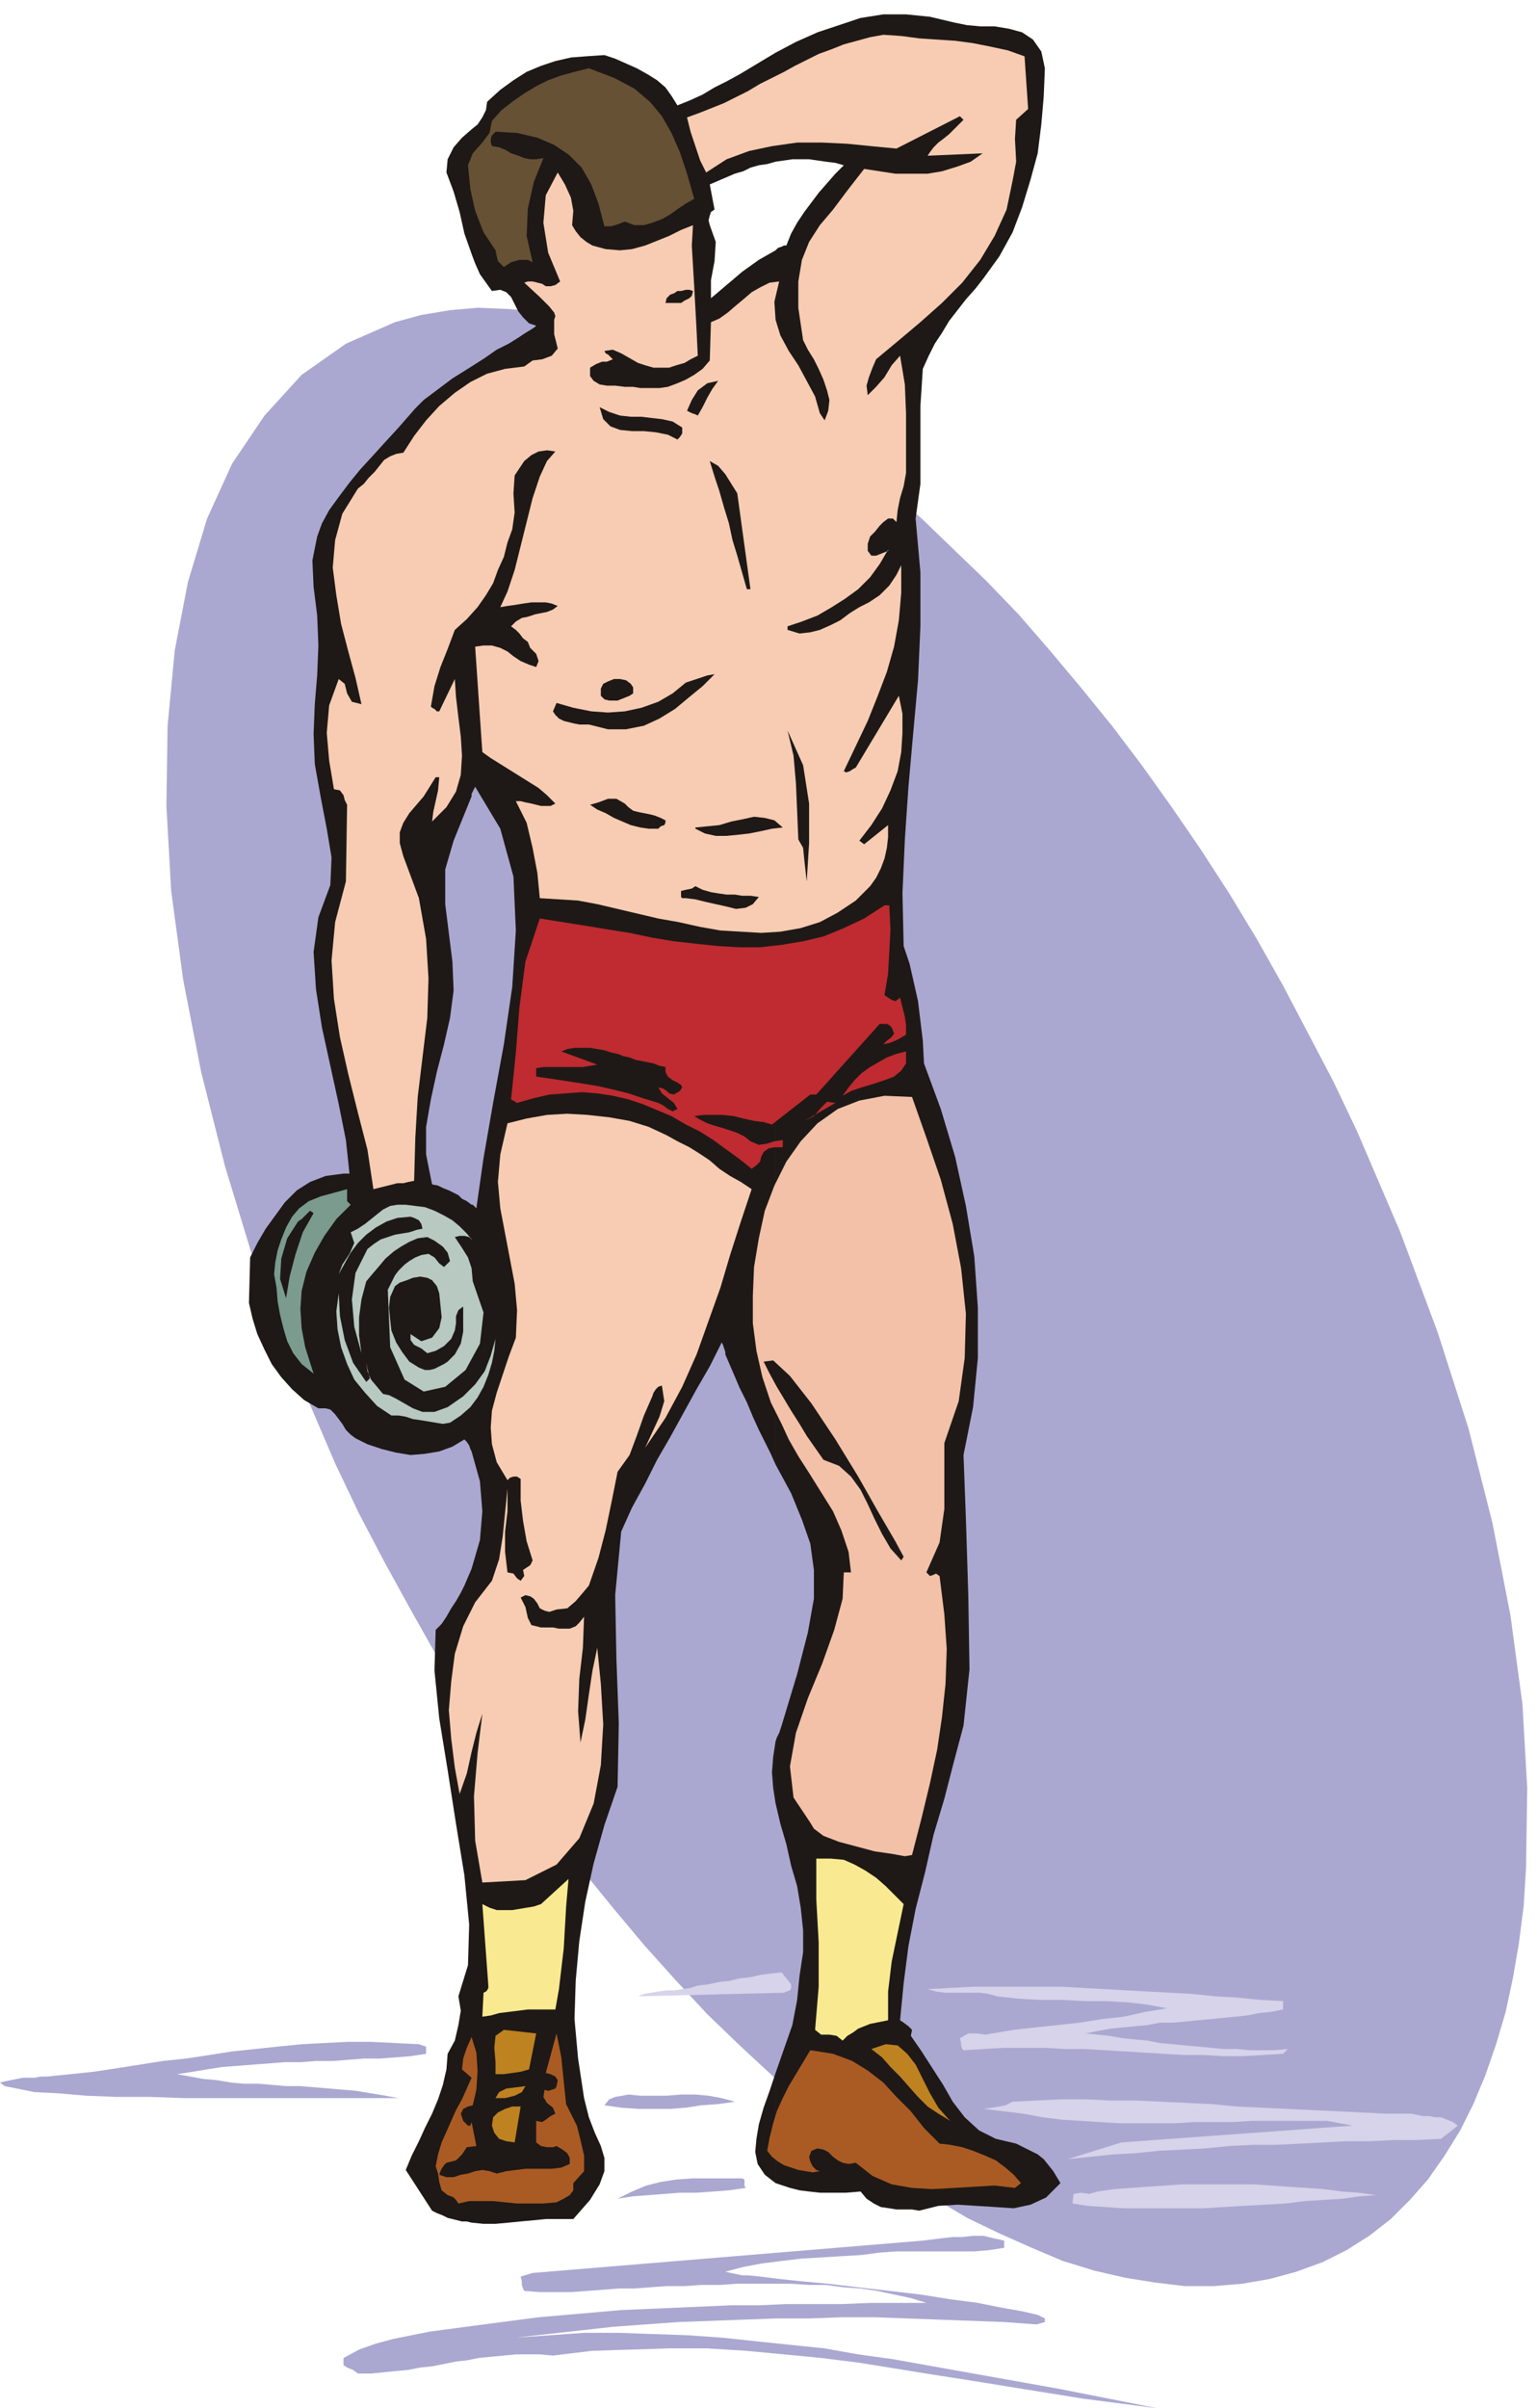 <svg xmlns="http://www.w3.org/2000/svg" fill-rule="evenodd" height="2.011in" preserveAspectRatio="none" stroke-linecap="round" viewBox="0 0 1285 2011" width="123.36"><style>.pen1{stroke:none}.brush2{fill:#aaa8d1}.brush3{fill:#1e1916}.brush4{fill:#f7ccb2}.brush6{fill:#bf2b30}.brush9{fill:#b7c9c1}.brush11{fill:#d6d3ea}.brush12{fill:#bf8221}.brush13{fill:#aa5b23}</style><path class="pen1 brush2" d="m1134 945-20-42-21-40-21-40-22-39-23-38-24-37-24-35-25-35-25-33-26-32-26-31-26-30-27-28-27-26-27-26-27-23-27-22-28-21-27-19-27-17-28-16-27-14-26-12-27-10-26-8-26-7-25-4-25-2-25-1-23 2-24 4-22 6-41 18-37 26-31 34-27 40-21 46-16 53-11 57-6 63-1 67 4 71 10 74 15 77 20 79 25 82 31 82 36 84 20 42 21 40 22 40 22 39 23 38 24 37 24 35 25 35 25 33 26 32 26 31 26 29 27 29 27 26 27 25 27 24 27 22 28 21 27 19 27 17 27 16 27 13 27 12 26 11 26 8 26 6 25 4 25 3h24l24-2 23-4 22-6 22-8 20-10 19-12 18-14 16-16 15-17 14-20 13-21 11-22 10-24 9-26 8-27 6-28 5-29 4-31 2-32 1-67-4-70-10-74-15-77-20-79-26-81-31-83-36-84z"/><path class="pen1 brush3" d="m873 57-1 24-2 23-3 24-6 22-7 23-8 21-11 20-13 18-7 9-8 9-7 9-7 9-6 10-6 9-5 10-5 11-2 31v65l-4 29 4 45v45l-2 45-4 44-4 45-3 44-2 45 1 44 5 15 7 31 4 33 1 19 14 38 12 40 9 41 7 42 3 43v42l-4 41-8 40 2 53 2 64 1 62-5 47-8 30-8 31-9 30-7 31-8 31-6 31-4 31-3 31 3 2 4 3 3 3-1 5 9 13 9 14 9 14 8 14 10 13 12 11 14 7 17 4 6 3 6 3 6 3 5 4 4 5 4 5 3 5 3 5-12 12-13 6-14 3-15-1-16-1-16-1-16 1-16 4-6-1h-13l-6-1-7-1-6-3-6-4-5-6-12 1h-22l-9-1-8-1-8-2-6-2-6-2v-92l7-20 7-20 4-21 2-20 3-20v-18l-2-19-3-18-5-17-4-18-5-17-4-17v-52l1-3 2-4 1-3 1-3 13-43 9-35 5-28v-24l-3-22-7-20-9-22-13-24V209l2-2 3-1 2-1h2l4-10 5-9 6-9 6-8 6-8 7-8 7-8 7-7-7-2-8-1-7-1-7-1h-14l-7 1-7 1V44l17-9 18-8 18-6 18-6 19-3h19l20 2 21 5 10 2 11 1h12l12 2 11 3 9 6 7 10 3 14zM648 1823l-9-7-6-9-2-10 1-11 2-12 4-14 5-14 5-15v92zm0-317-2-13-1-13 1-13 2-13v52zm0-283V209l-7 4-7 4-7 5-7 5-7 6-6 5-7 6-6 5v-15l3-16 1-16-5-14-1-4 1-4 1-3 3-2-4-21 7-3 7-3 7-3 7-2 6-3 7-2 7-1 7-2V44l-10 6-10 6-10 6-11 6-10 5-10 6-11 5-10 4-5-8-5-7-7-6-8-5-9-5-9-4-9-4-9-3-15 1-13 1-13 3-12 4-12 5-11 7-11 8-11 10-1 7-3 6-4 6-5 4v104l3 8 4 9 5 7 5 7 7-1 5 2 4 4 3 6 3 6 4 5 5 5 6 2-1 1-3 2-5 3-6 4-8 5-10 5-10 7-11 7v359-2l1-2 1-2 1-2 21 35 11 40 2 45-3 47-7 48-9 49-8 46-6 42-1-1-1-1-1-1h-1v206l7 25 2 25-2 24-7 24v546l10 1h10l11-1 10-1 11-1 10-1h23l14-16 8-13 4-11v-11l-3-10-5-11-5-13-4-16-5-33-3-33 1-32 3-33 5-33 7-32 9-32 11-32 1-53-2-54-1-53 5-53 9-20 11-20 10-20 11-19 11-20 11-20 11-19 10-20 1 2 1 3 1 3v2l6 14 6 14 6 12 5 12 5 11 5 10 5 10 4 9zm-254 633-4-1h-4l-4-1-4-1-4-1-4-2-5-2-4-2-22-34 5-12 6-12 5-11 6-12 5-12 4-12 3-13 1-13 6-11 3-13 2-12-2-12 8-26 1-34-4-41-7-43-7-45-7-43-4-40 1-34 5-5 4-6 4-7 4-6 4-7 3-6 3-7 3-7v546zm0-644-1-2-1-3-2-3-2-2-10 6-11 4-12 2-12 1-12-2-12-3-12-4-10-5-4-3-4-4-3-5-3-4-3-4-4-4-4-1h-6l-12-7-10-9-9-10-8-11-6-12-6-13-4-13-3-13 1-38 6-12 7-12 8-11 8-11 10-10 11-7 13-5 15-2h5l-3-28-6-30-7-32-7-32-5-32-2-31 4-29 10-27 1-23-4-24-5-26-5-28-1-25 1-25 2-24 1-25-1-25-3-24-1-22 4-20 4-11 6-11 8-11 9-12 9-11 11-12 10-11 11-12 7-8 7-8 7-7 8-6 8-6 8-6 8-5 8-5v359l-15 37-7 24v29l6 48 1 24-3 23-5 22-6 23-5 23-4 23v23l5 25 5 1 4 2 5 2 4 2 4 2 3 3 4 2 4 3v206zm0-1000-6-17-4-18-5-17-6-16 1-11 5-10 7-8 8-7v104z"/><path class="pen1 brush4" d="m856 47 3 44-10 9-1 16 1 19-3 16-5 24-10 22-12 20-15 19-17 17-18 16-19 16-18 15-3 7-3 8-2 7 1 8 7-7 7-8 6-10 7-8 4 24 1 24v50l-2 11-3 10-2 10-1 10-3-3h-4l-4 3-3 3-4 5-4 4-2 6v6l3 4h4l5-2 5-2v-1l-7 12-8 11-10 10-11 8-11 7-12 7-13 5-12 4v3l10 3 9-1 8-2 9-4 8-4 8-6 8-5 8-4 9-6 8-8 6-9 4-8v23l-2 23-4 22-6 21-8 21-8 20-10 21-10 21 2 1 3-1 3-2 2-1 36-60 3 15v16l-1 16-3 16-6 16-7 15-9 14-10 13 4 3 20-16v10l-1 9-2 9-3 8-4 8-5 7-6 6-6 6-15 10-15 8-16 5-17 3-16 1-17-1-17-1-17-3-18-4-17-3-17-4-17-4-17-4-16-3-16-1-16-1-2-21-4-21-5-21-9-18h4l4 1 5 1 4 1 4 1h8l4-2-7-7-7-6-8-5-8-5-8-5-8-5-8-5-7-5-6-88 7-1h7l7 2 6 3 5 4 6 4 7 3 6 2 2-5-2-6-5-5-2-5-4-3-3-4-3-3-4-3 4-4 5-3 5-1 6-2 5-1 5-1 5-2 4-3-5-2-5-1h-12l-7 1-6 1-7 1-6 1 6-13 6-18 5-20 5-20 5-20 6-18 6-13 7-8-7-1-7 1-6 3-6 5-8 12-1 15 1 16-2 14-4 11-3 12-5 11-4 11-6 10-7 10-9 10-10 9-6 16-6 15-5 16-3 17 1 1 2 1 2 2h2l13-27 1 15 2 17 2 16 1 16-1 16-4 14-8 13-12 12 1-8 2-9 2-9 1-11h-3l-5 8-5 8-6 7-6 7-5 8-3 8v9l3 11 13 35 6 34 2 33-1 33-4 33-4 33-2 34-1 36-5 1-4 1h-5l-4 1-4 1-4 1-4 1-4 1-5-33-8-31-8-32-7-31-5-32-2-32 3-32 9-34 1-64-2-4-1-4-3-4-5-1-4-24-2-23 2-23 8-22 5 4 2 8 4 7 8 2-5-22-6-22-6-23-4-24-3-23 2-23 6-22 13-21 5-4 4-5 5-5 4-5 4-5 5-3 5-2 6-1 9-14 10-13 11-12 13-11 13-9 14-7 15-4 16-2 7-5 8-1 8-3 5-6-3-12v-12l1-3-1-3-4-5-8-8-13-12 3-1h4l4 1 4 1 3 2h4l4-1 4-3-10-24-4-25 2-23 10-19 6 10 5 11 2 11-1 12 3 5 4 5 5 4 5 3 11 3 12 1 10-1 11-3 10-4 10-4 10-5 10-4-1 17 2 34 2 37 1 21-6 3-5 3-7 2-6 2h-13l-7-2-6-2-7-4-7-4-7-3-7 1 1 2 2 1 2 2 2 2-5 2h-4l-5 2-5 3v7l3 4 5 3 6 1h7l8 1h7l6 1h16l7-1 8-3 7-3 7-4 7-5 6-7 1-32 7-3 7-5 7-6 6-5 7-6 7-4 8-4 8-1-4 17 1 15 4 13 7 13 8 12 7 13 7 13 4 14 4 6 3-8 1-9-2-8-3-9-4-9-4-8-5-8-4-8-4-27v-22l3-18 6-15 9-14 11-13 12-16 14-18 13 2 13 2h27l12-2 13-4 11-4 10-7-46 2 2-3 3-4 4-4 4-3 5-4 4-4 4-4 4-4-3-3-53 27-21-2-20-2-21-1h-21l-21 3-19 4-19 7-17 11-5-10-4-12-4-12-3-12 11-4 10-4 10-4 10-5 10-5 10-6 10-5 10-5 9-5 10-5 10-5 11-4 10-4 11-3 11-3 11-2 15 1 15 2 15 1 15 1 15 2 15 3 14 3 14 5z"/><path class="pen1" style="fill:#665135" d="m580 166-7 4-6 4-7 5-7 4-8 3-7 2h-8l-8-3-5 2-3 1-4 1h-5l-5-19-6-16-8-14-11-11-12-8-14-6-17-4-18-1-3 3-1 3v3l1 3 6 1 5 2 5 3 6 2 5 2 5 1h5l6-1-8 20-5 22-1 23 5 22-4-2h-7l-7 2-6 4-2-2-3-3-1-4-1-5-10-15-7-18-4-18-2-20 4-10 8-9 6-8 2-10 8-9 9-7 10-7 10-6 10-5 11-4 11-3 12-3 21 8 17 9 13 11 10 12 8 14 7 16 6 18 6 21z"/><path class="pen1 brush3" d="m579 243-1 4-2 2-4 2-3 2h-13l1-4 3-3 3-1 3-2h3l4-1h3l3 1zm21 75-5 7-4 7-4 8-4 7-2-1-3-1-2-1-2-1 4-9 5-8 8-6 9-2zm-30 39v5l-2 3-2 2-8-4-10-2-10-1h-10l-10-1-8-3-6-6-3-10 8 4 9 3 9 1h9l8 1 9 1 9 2 8 5zm46 55 11 80h-3l-4-14-4-14-4-13-3-14-4-13-4-14-4-12-4-13 7 4 6 7 5 8 5 8zm-19 151-10 10-11 9-12 10-13 8-13 6-15 3h-15l-16-4h-8l-5-1-4-1-4-1-4-2-3-3-2-3 3-7 14 4 15 3 14 1 14-1 14-3 14-5 12-7 11-9 6-2 6-2 6-2 6-1z"/><path class="pen1 brush3" d="M529 574v5l-3 2-5 2-5 2h-7l-4-1-3-3v-6l2-4 4-2 5-2h5l5 1 4 3 2 3zm145 162-1-9-1-9-1-10-4-7-1-24-1-23-2-23-5-21 13 29 5 32v33l-2 32zm-118-51v2l-1 2-3 1-2 2h-8l-7-1-8-2-7-3-7-3-7-4-7-3-6-4 7-2 8-3h7l7 4 3 3 4 3 4 1 5 1 5 1 4 1 5 2 4 2zm98 6-9 1-9 2-10 2-9 1-10 1h-9l-9-2-8-4v-1l10-1 10-1 10-3 10-2 9-2 9 1 8 2 7 6zm-20 58-5 6-6 3-8 1-8-2-9-2-9-2-8-2-8-1h-3l-1-1v-5l4-1 5-1 3-2 6 3 7 2 6 1 7 1h7l6 1h7l7 1z"/><path class="pen1 brush6" d="m739 831 3 2 3 2 3 1 3-2 1-1 2 8 2 8 1 7v8l-5 3-4 2-5 2-5 1 3-3 4-3 2-3-2-5-2-2-2-1h-6l-53 59h-5l-32 25-7-2-8-1-9-2-8-2-9-1h-16l-8 1 5 3 6 3 6 2 7 2 6 2 6 2 6 3 5 4 7 3 7-1 6-2 7-1v6h-7l-5 1-4 3-2 4-1 4-3 3-4 3-10-8-11-8-11-8-11-7-12-6-12-7-12-5-12-5-12-4-13-3-13-2-13-1-13 1-14 1-13 3-14 4-5-3 4-39 3-38 5-38 12-36 19 3 19 3 18 3 19 3 19 4 18 3 18 2 19 2 18 1h17l18-2 18-3 17-4 17-7 17-8 17-11h4l1 20-1 19-1 18-3 18z"/><path class="pen1 brush3" d="M556 891v4l2 4 4 3 4 2 3 2 1 2-2 3-5 3-4-1-2-2-3-2-4-1 3 5 5 4 5 4 3 5-4 2-4-2-4-3-4-2-13-4-12-4-12-3-13-3-12-2-13-2-13-2-14-2v-7l6-1h33l6-1 6-1-30-11 5-2 6-1h13l6 1 6 1 6 2 5 1 5 2 5 1 5 2 5 1 5 1 5 1 5 2 5 1z"/><path class="pen1 brush6" d="M757 878v10l-4 6-6 5-8 3-9 3-10 3-9 3-7 4 5-7 5-6 6-6 7-5 7-4 7-4 8-3 8-2z"/><path class="pen1" style="fill:#f2c1a8" d="M789 1205v55l-4 28-11 25 3 3 3-1 2-1 3 2 4 32 2 29-1 29-3 28-4 27-6 28-7 29-8 31-6 1-11-2-14-2-15-4-15-4-13-5-8-6-3-5-14-21-3-26 5-28 10-29 12-29 10-28 7-26 1-22h6l-2-17-6-18-7-16-10-16-10-16-9-14-8-14-6-13-9-18-7-21-5-22-3-23v-23l1-24 4-24 5-23 8-21 10-20 12-17 14-15 17-12 18-7 21-4 23 1 12 34 12 35 10 37 7 37 4 38-1 37-5 36-12 35z"/><path class="pen1 brush6" d="m698 921-26 15 8-4 6-7 5-5 7 1z"/><path class="pen1 brush4" d="m628 993-9 27-9 28-8 27-10 28-10 28-12 27-14 26-17 25 6-13 6-13 4-13-2-13-3 1-2 2-2 3-1 3-7 16-6 17-6 16-10 14-5 25-5 24-6 23-8 23-5 6-6 7-7 6-9 1-6 2-4-1-4-2-2-4-3-4-3-2-4-1-4 2 4 8 2 9 3 6 8 2h10l5 1h9l5-2 3-3 4-5-1 26-3 26-1 27 2 26 4-19 3-21 3-20 4-19 3 30 2 34-2 34-6 32-12 29-19 22-26 13-36 2-6-35-1-37 3-36 4-33-5 16-4 16-4 18-6 17-4-22-3-24-2-24 2-24 3-23 7-23 10-20 14-18 6-18 3-19 2-20 2-20v19l-2 17v17l2 17 5 1 3 4 3 2 3-4-1-5 3-2 3-2 2-4-5-16-3-17-2-17v-18l-3-2h-3l-3 1-2 2-9-15-4-15-1-14 1-14 4-15 5-15 5-15 6-16 1-23-2-22-4-21-4-21-4-21-2-22 2-23 6-26 16-4 17-3 17-1 17 1 18 2 17 3 16 5 15 7 9 5 10 5 8 5 9 6 8 7 9 6 9 5 9 6z"/><path class="pen1" style="fill:#7a9b8e" d="m293 1006-12 12-10 14-8 14-7 16-4 16-1 15 1 16 3 16 7 22-10-8-7-9-5-10-3-10-3-12-2-11-1-12-2-11 1-10 2-10 3-9 4-10 5-9 6-7 8-6 10-4 22-6v10l3 3z"/><path class="pen1 brush9" d="m395 1070 9 26-3 26-12 22-17 14-18 4-16-10-12-27-2-48 3-6 3-6 3-4 5-5 4-3 5-3 5-2 6-1 5 3 4 5 4 3 5-5-2-7-4-5-7-5-6-3-8 1-7 3-7 4-6 4-7 6-5 6-6 7-5 6-4 15-2 15v15l2 15-6-22-2-23 3-22 10-20 5-4 6-4 6-2 6-2 6-1 6-1 6-2 5-1-1-4-2-3-4-2-3-1-11 1-9 3-9 5-8 6-7 7-6 8-5 9-5 9 3-8 6-9 4-9-3-9 6-3 6-4 5-4 5-4 5-4 6-3 6-1h7l8 1 8 1 8 3 8 4 7 4 6 5 6 6 5 6-3-3-4-1h-4l-4 1 6 9 5 8 3 9 1 11z"/><path class="pen1 brush3" d="m262 1013-9 16-6 18-5 19-3 18-5-16 1-17 5-17 9-14 3-2 4-4 3-3 3 2zm105 67 1 10 1 10-2 9-6 8-3 1-3 1-3 1-3-2-6-4v5l3 4 6 3 5 4 7-2 7-4 6-6 3-7 1-6v-6l2-5 4-3v21l-2 10-5 9-3 3-3 3-3 2-4 2-4 2-4 1h-4l-5-2-8-5-6-8-5-8-4-10-1-9-1-10 1-9 4-9 4-3 6-2 5-2 6-1 6 1 4 2 4 5 2 6z"/><path class="pen1 brush9" d="m306 1138 1 7 3 7 5 6 5 6 5 1 6 3 7 4 7 4 8 3h10l11-4 13-9 10-10 8-11 5-13 4-14-1 10-2 10-3 10-4 10-5 9-6 8-8 7-9 6-6 1-6-1-6-1-6-1-7-1-6-2-6-1h-6l-12-8-10-11-9-11-6-13-5-14-3-15-1-15 2-15 1 19 4 20 7 19 11 16 3-3-1-4-1-4-1-5z"/><path class="pen1 brush3" d="m755 1300-2 3-9-10-7-12-6-12-6-13-6-12-8-11-10-9-13-5-7-10-7-10-6-10-7-11-6-10-6-10-6-11-5-10 8-1 14 13 18 23 20 30 19 31 17 30 14 24 7 13z"/><path class="pen1" d="m755 1590-5 24-5 24-3 25v24l-5 1-5 1-5 1-5 2-5 2-4 3-5 3-4 4-5-4-6-1h-7l-5-4 3-36v-37l-2-36v-34h12l11 1 9 4 9 5 9 6 8 7 7 7 8 8zm-291 88h-23l-8 1-8 1-8 1-7 2-7 1 1-20 2-1 1-1 1-2v-2l-5-68 6 3 6 2h13l6-1 6-1 6-1 6-2 23-21-2 23-2 35-4 34-3 17z" style="fill:#f9ea91"/><path class="pen1 brush11" d="M1072 1671v7l-10 2-10 1-10 2-10 1-10 1-10 1-11 1-10 1-11 1h-11l-10 2-11 1-10 1-10 1-11 2-10 2 10 1 10 1 11 2 10 1 11 1 10 2 11 1 10 1 11 1 11 1 10 1h11l11 1h21l11-1-4 4-17 1-17 1h-16l-17-1h-16l-17-1-16-1-17-1-16-1-17-1h-16l-17-1h-34l-17 1-17 1-1-1-1-3v-2l-1-4 7-4h7l7 1 6-1 18-3 18-2 19-2 18-2 19-3 18-2 18-4 18-3-16-3-17-2-18-1h-18l-18-1h-19l-18-1-18-2-7-2-7-1h-29l-8-1-7-2 19-1 19-1h74l18 1 18 1 18 1 18 1 19 1 18 1 19 2 18 1 20 2 19 1zm-411-14v3l-1 2-3 1-2 1-122 3 5-2 6-1 6-1 7-1h7l6-1 7-1 6-2 9-1 9-2 9-1 8-2 9-1 9-2 8-1 9-1 8 10z"/><path class="pen1 brush12" d="m442 1728-7 2-7 1-7 1h-7v-10l-1-12 1-10 7-5 27 3-6 30z"/><path class="pen1 brush13" d="m482 1775 3 12 3 13v13l-9 10v6l-3 4-5 3-6 3-11 1h-22l-10-1-10-1h-20l-9 2-2-3-2-2-2-1-3-1-5-4-2-7-1-7-2-6 2-10 3-10 4-9 4-9 4-9 5-9 4-9 4-9-8-7 1-9 3-9 4-9 4 13 1 15-1 16-3 13-4 1-4 2-2 4 2 6 1 1 1 1 2 2h2l1-3 1 5 1 5 1 5 1 5-8 1-4 6-5 5-8 2-2 2-2 3-1 2-1 3 6 2h6l6-2 6-1 6-2 6-1 6 1 6 2 8-2 8-1 8-1h22l8-1 7-3v-5l-2-4-4-3-5-3-3 1h-5l-5-1-4-3v-18l5 1 3-2 4-3 4-2-2-5-5-4-3-5 1-6 3 1 3-1 3-1 1-2 1-5-2-3-4-2-4-1 9-33 4 20 2 20 2 19 9 18z"/><path class="pen1 brush2" d="M356 1709v6l-13 2-13 1-13 1h-13l-13 1-13 1h-14l-13 1h-13l-13 1-13 1-13 1-13 1-13 2-12 2-13 2 11 2 11 2 11 1 12 2 11 1h12l12 1 11 1h12l12 1 12 1 12 1 11 1 12 2 12 2 11 2H154l-29-1H97l-25-1-23-2-20-1-15-3-10-2-4-3 4-1 5-1 5-1 5-1h10l5-1h5l20-2 19-2 20-3 19-3 19-3 19-2 20-3 19-3 19-2 19-2 20-2 19-1 20-1h19l20 1 20 1 6 2z"/><path class="pen1 brush12" d="m794 1771-10-6-9-6-8-8-8-9-7-8-8-8-7-8-9-7 12-4 10 1 8 7 7 9 6 12 6 12 7 12 8 9 2 2z"/><path class="pen1 brush13" d="m785 1790 9 1 10 2 9 3 10 4 9 4 8 6 7 6 6 7-5 4-17-2-17 1-17 1-18 1-17-1-17-3-16-7-14-11-6 1-5-1-4-2-4-3-4-4-4-2-5-1-5 2-2 5 1 4 2 4 3 3 3 1-6 1-6-1-6-1-6-2-6-2-5-3-5-4-4-5 2-11 3-12 3-10 5-11 5-10 6-10 6-10 6-10 19 3 16 6 13 8 13 10 11 12 12 12 11 14 13 13z"/><path class="pen1 brush12" d="m439 1742-3 5-6 3-8 2h-8l3-5 6-3 8-1 8-1z"/><path class="pen1 brush2" d="m614 1755-14 2-14 1-13 2-13 1h-27l-14-1-14-2 4-5 5-2 6-1 5-1 10 1h22l12-1h12l11 1 11 2 11 3z"/><path class="pen1 brush11" d="m1179 1765 5 1 5 1h5l5 1h5l5 2 5 2 4 3-14 11-20 1h-19l-20 1h-20l-19 1-20 1-20 1h-19l-20 1-20 2-19 1-20 1-19 2-19 1-19 2-19 2 45-14 193-14-21-4h-63l-16 1h-32l-16 1h-47l-16-1-16-1-16-1-16-2-16-3-33-4 7-1 6-1 5-1 6-3 20-1 21-1h20l21 1h21l21 1 21 1 21 1 21 2 21 1 21 1 21 1 21 1 21 1 20 1h21z"/><path class="pen1 brush12" d="m430 1789-7-1-6-2-4-5-2-6 1-7 4-4 6-3 6-2h7l-5 30z"/><path class="pen1 brush2" d="m620 1819 2 1v5l1 2-14 2-13 1-14 1h-14l-13 1-13 1-13 1-13 2 12-6 12-5 12-3 13-2 14-1h41z"/><path class="pen1 brush11" d="m896 1840 1-8 6-1 7 1 7-2 14-2 14-1 14-1 15-1 14-1h59l15 1 14 1 15 1 15 1 15 2 14 1 15 2-14 1-14 2-16 1-16 1-16 2-17 1-18 1-17 1-17 1h-66l-15-1-15-1-13-2z"/><path class="pen1 brush2" d="m839 1877-13 2-12 1h-65l-14 1-15 2-17 1-16 1-17 1-17 2-16 2-16 3-15 4 14 3h5l10 1 16 2 19 2 22 2 25 3 26 3 26 3 25 4 23 3 20 4 17 3 13 3 6 3v3l-7 2-27-2-27-1-27-1-27-1-27-1h-27l-28 1h-27l-28 1-27 1-27 1-28 2-27 2-27 3-27 3-27 3 29-2 28-2h29l28 1 29 1 29 2 28 3 29 3 29 3 28 5 29 4 28 5 28 5 28 5 28 5 28 5 81 16-31-4-31-4-31-5-31-5-31-5-32-5-31-5-31-5-32-4-31-3-32-3-32-2h-32l-32 1-32 1-33 4-11-1h-20l-10 1-11 1-10 1-10 2-9 1-10 2-10 2-10 1-10 2-11 1-10 1-10 1h-11l-4-3-5-2-3-2v-6l13-7 14-5 15-4 15-3 15-3 15-2 15-2 15-2 23-3 23-3 23-2 23-2 23-2 23-1 23-1 23-1 23-1h23l23-1h46l24-1h47l-13-4-14-3-14-3-14-2-14-1-15-2h-14l-15-1h-45l-15 1h-15l-14 1h-15l-14 1-13 1h-13l-13 1-13 1-14 1h-26l-13-1-1-2-1-3v-3l-1-4 10-3 326-27 8-1 8-1 9-1h8l9-1h9l8 2 9 2v6z"/></svg>
